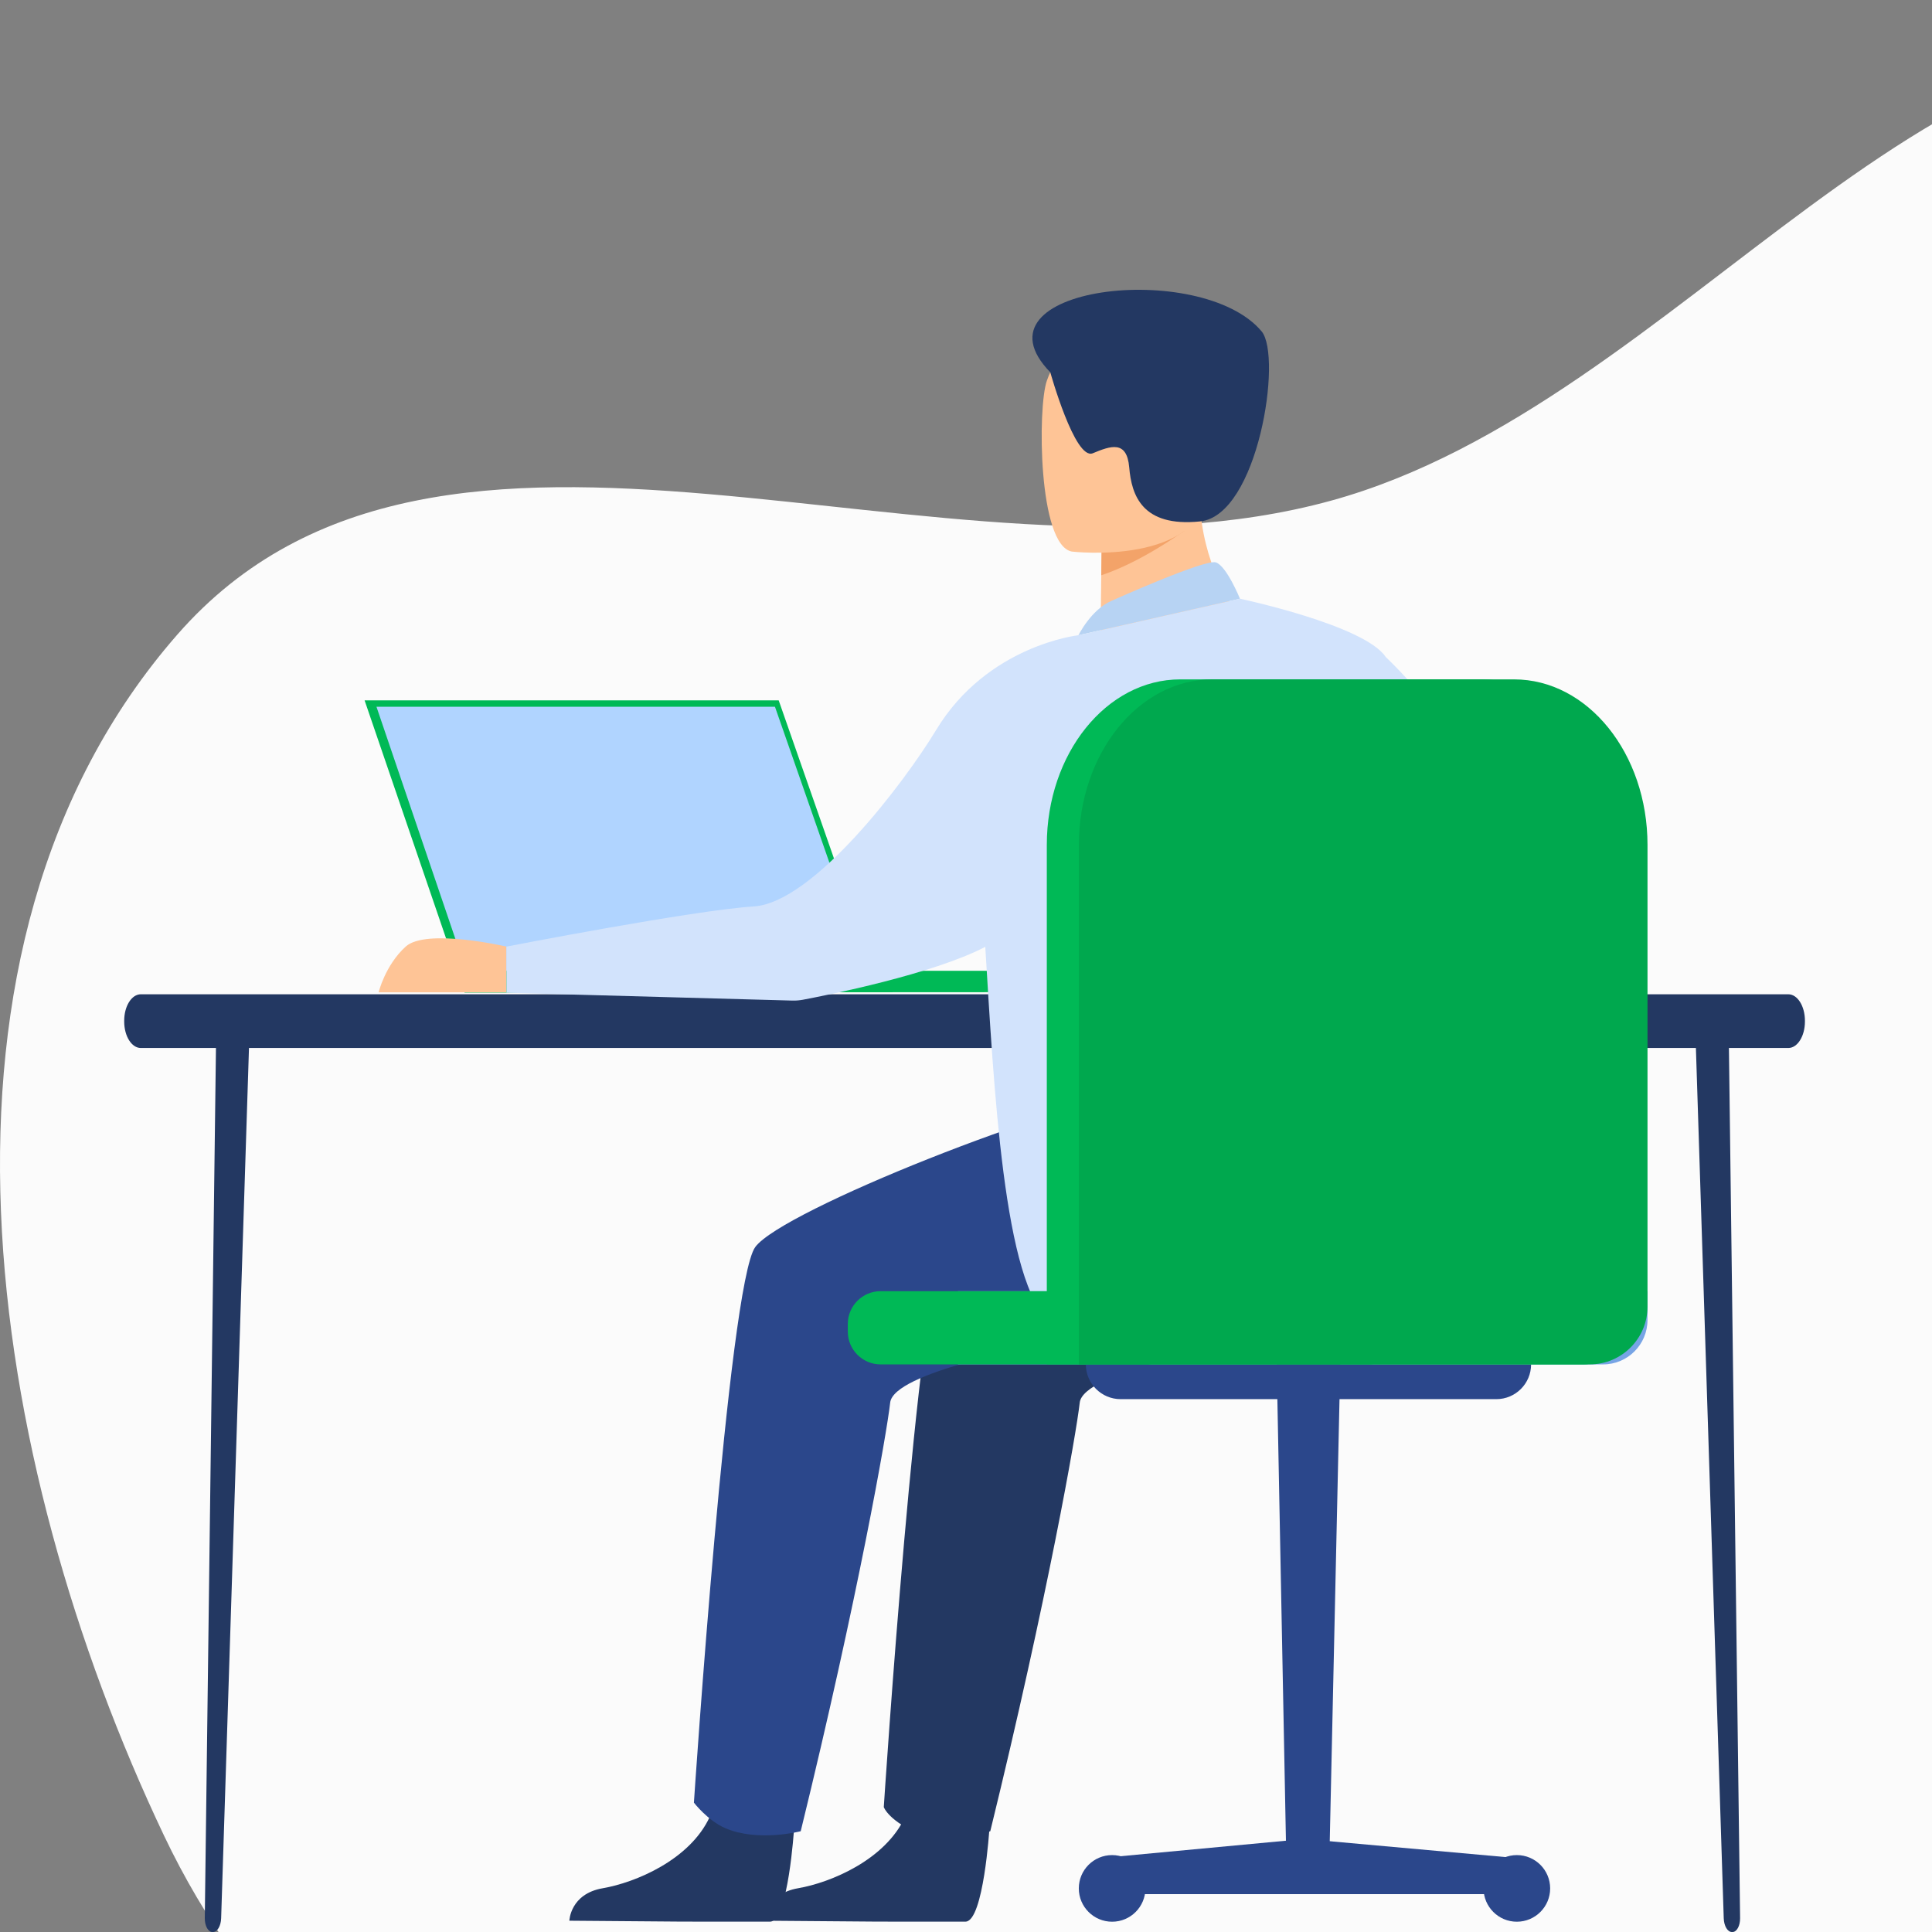 <?xml version="1.0" encoding="UTF-8"?> <svg xmlns="http://www.w3.org/2000/svg" width="280" height="280" viewBox="0 0 280 280" fill="none"><rect x="0" y="0" width="280" height="280" fill="#808080" stroke="none"/><g clip-path="url(#clip0_101_4152)"><path fill-rule="evenodd" clip-rule="evenodd" d="M151.787 357.414C101.161 337.236 47.163 315.268 23.777 266.041C-2.106 211.558 -14.009 137.395 25.691 91.981C64.085 48.06 136.668 88.031 192.916 72.558C244.107 58.475 280.334 -5.399 331.765 7.78C386.521 21.809 431.484 78.022 434.52 134.464C437.335 186.784 372.579 211.786 345.14 256.421C321.86 294.292 328.125 351.055 288.722 371.636C246.437 393.723 196.104 375.076 151.787 357.414Z" fill="#FBFBFB"></path><path d="M30.873 280.001H30.771C30.158 280.001 29.667 279.097 29.68 277.996L31.332 149.238L36.201 148.219L32.05 278.006C32.014 279.127 31.497 280.001 30.873 280.001Z" fill="#233862"></path><path d="M250.993 280.001H251.096C251.709 280.001 252.2 279.097 252.187 277.996L250.535 149.238L245.666 148.219L249.817 278.006C249.853 279.127 250.37 280.001 250.993 280.001Z" fill="#233862"></path><path d="M20.408 151.883H259.176C260.506 151.883 261.584 150.168 261.584 148.053V147.927C261.584 145.812 260.506 144.097 259.176 144.097H20.408C19.078 144.097 18 145.812 18 147.927V148.053C18 150.168 19.078 151.883 20.408 151.883Z" fill="#233862"></path><path d="M52.84 101.504L67.33 143.839L127.641 143.793L112.855 101.504H52.84Z" fill="#00B956"></path><path d="M54.561 102.431L68.49 143.41L68.618 143.792H126.757L112.314 102.431H54.561Z" fill="#B0D4FF"></path><path d="M67.329 143.839L151.558 143.792C151.558 142.084 150.174 140.696 148.463 140.696H66.462L67.329 143.839Z" fill="#00B956"></path><path d="M143.39 265.064C143.39 265.064 142.539 278.312 139.978 278.496C139.638 278.519 126.982 278.493 126.982 278.493L110.827 278.364C110.827 278.364 110.943 274.47 115.667 273.658C120.391 272.844 128.304 269.543 131.175 263.306C134.198 256.744 143.39 265.064 143.39 265.064Z" fill="#233862"></path><path d="M189.633 156.101C190.25 156.622 206.704 174.453 205.362 188.152C204.967 192.176 201.502 195.2 197.463 195.2H177.422C177.422 195.2 156.972 198.857 156.484 203.276C155.996 207.699 151.812 231.529 143.518 265.394C143.518 265.394 137.405 267.498 133.7 265.994C128.797 264.006 128.085 261.898 128.085 261.898C128.085 261.898 133.027 186.065 136.931 180.729C140.834 175.393 181.039 159.527 194.058 157.947C207.073 156.371 189.633 156.101 189.633 156.101Z" fill="#233862"></path><path d="M73.4 137.187C73.4 137.187 61.772 134.483 58.795 137.187C55.821 139.891 54.872 143.816 54.872 143.816H73.396V137.187H73.4Z" fill="#FEC496"></path><path d="M115.079 265.064C115.079 265.064 114.228 278.312 111.666 278.496C111.327 278.519 98.67 278.493 98.67 278.493L82.516 278.364C82.516 278.364 82.632 274.47 87.356 273.658C92.08 272.844 99.993 269.543 102.864 263.306C105.884 256.744 115.079 265.064 115.079 265.064Z" fill="#233862"></path><path d="M204.835 156.101C205.303 156.493 208.864 166.08 211.241 176.966C213.288 186.335 206.164 195.2 196.576 195.2H149.95C149.95 195.2 129.5 198.857 129.012 203.276C128.524 207.699 124.34 231.529 116.046 265.394C116.046 265.394 109.914 267.004 105.123 264.956C102.578 263.867 100.567 261.255 100.567 261.255C100.567 261.255 105.555 186.065 109.459 180.729C113.362 175.393 153.566 159.527 166.585 157.947C179.608 156.371 204.835 156.101 204.835 156.101Z" fill="#2B478B"></path><path d="M178.993 88.307L171.783 95.232L159.495 95.236C159.482 94.246 159.522 90.127 159.565 86.391C159.568 86.17 159.571 85.952 159.575 85.734C159.585 84.907 159.594 84.105 159.604 83.376C159.627 81.319 159.651 79.828 159.651 79.828L162.809 77.668L169.824 72.863L173.619 70.268C173.622 70.33 173.932 73.727 173.982 74.218C174.822 83.01 178.993 88.307 178.993 88.307Z" fill="#FEC496"></path><path d="M161.131 87.057C161.365 86.958 174.658 80.992 176.214 81.507C177.77 82.021 179.705 86.77 179.705 86.77L156.298 92.063C156.298 92.066 158.141 88.317 161.131 87.057Z" fill="#B7D3F3"></path><path d="M218.627 126.907C216.095 111.286 205.4 99.591 200.825 95.209C197.752 90.585 179.705 86.769 179.705 86.769C179.705 86.769 164.754 90.15 156.298 92.062C156.298 92.062 143.104 93.494 135.667 105.805C131.064 113.416 117.887 130.829 109.233 131.369C100.579 131.91 73.4 137.187 73.4 137.187V143.875L114.838 145.013C115.345 145.026 115.846 144.986 116.344 144.894C119.911 144.221 135.195 141.184 142.794 137.226C144.008 156.806 145.442 186.704 152.279 191.453C159.509 196.475 210.359 197.145 215.743 189.491C218.499 185.573 215.119 162.379 210.896 140.013C216.145 137.517 219.689 133.457 218.627 126.907Z" fill="#D2E3FC"></path><path d="M171.652 76.955L171.026 77.344C171.026 77.344 165.243 81.509 159.602 83.376C159.625 81.318 159.648 79.828 159.648 79.828L162.807 77.667L171.652 76.955Z" fill="#F3A369"></path><path d="M155.345 79.937C155.345 79.937 174.249 82.173 175.459 70.377C176.672 58.581 179.926 50.923 167.909 48.997C155.892 47.071 153.08 51.329 151.719 55.171C150.357 59.009 150.459 79.05 155.345 79.937Z" fill="#FEC496"></path><path d="M152.219 53.96C152.219 53.96 155.786 66.759 158.371 65.69C160.956 64.622 163.316 63.748 163.656 67.745C163.995 71.742 165.495 76.424 173.915 75.57C182.335 74.716 185.873 51.645 182.84 48.02C174.087 37.566 140.061 41.481 152.219 53.96Z" fill="#233862"></path><path d="M138.831 197.739H232.338C235.889 197.739 238.767 194.86 238.767 191.309V187.127H138.831V197.739Z" fill="#77A4E5"></path><path d="M127.625 197.739H198.368C200.992 197.739 203.122 195.609 203.122 192.984V191.882C203.122 189.254 200.992 187.127 198.368 187.127H127.625C125.001 187.127 122.871 189.257 122.871 191.882V192.984C122.871 195.609 125.001 197.739 127.625 197.739Z" fill="#00B956"></path><path d="M186.518 274.513H192.548L194.243 197.739H185.028L186.518 274.513Z" fill="#2B478B"></path><path d="M160.305 274.513H218.965V269.213L189.067 266.516L160.305 269.213V274.513Z" fill="#2B478B"></path><path d="M224.661 273.682C224.661 271.017 222.501 268.854 219.834 268.854C217.17 268.854 215.008 271.014 215.008 273.682C215.008 276.347 217.167 278.51 219.834 278.51C222.501 278.507 224.661 276.347 224.661 273.682Z" fill="#2B478B"></path><path d="M166.002 273.682C166.002 271.017 163.843 268.854 161.175 268.854C158.508 268.854 156.349 271.014 156.349 273.682C156.349 276.347 158.508 278.51 161.175 278.51C163.843 278.51 166.002 276.347 166.002 273.682Z" fill="#2B478B"></path><path d="M162.409 202.775H216.862C219.641 202.775 221.896 200.519 221.896 197.739H157.371C157.371 200.519 159.626 202.775 162.409 202.775Z" fill="#2B478B"></path><path d="M229.53 197.74C232.065 197.74 234.122 195.682 234.122 193.146V122.45C234.122 109.202 225.465 98.461 214.783 98.461H171.051C160.37 98.461 151.712 109.202 151.712 122.45V197.74H229.53Z" fill="#00B956"></path><path d="M230.395 197.74C235.02 197.74 238.769 193.99 238.769 189.363V122.45C238.769 109.202 230.111 98.461 219.43 98.461H175.698C165.016 98.461 156.359 109.202 156.359 122.45V197.74H230.395Z" fill="#00A84E"></path></g><defs><clipPath id="clip0_101_4152"><rect width="280" height="280" fill="white"></rect></clipPath></defs></svg> 